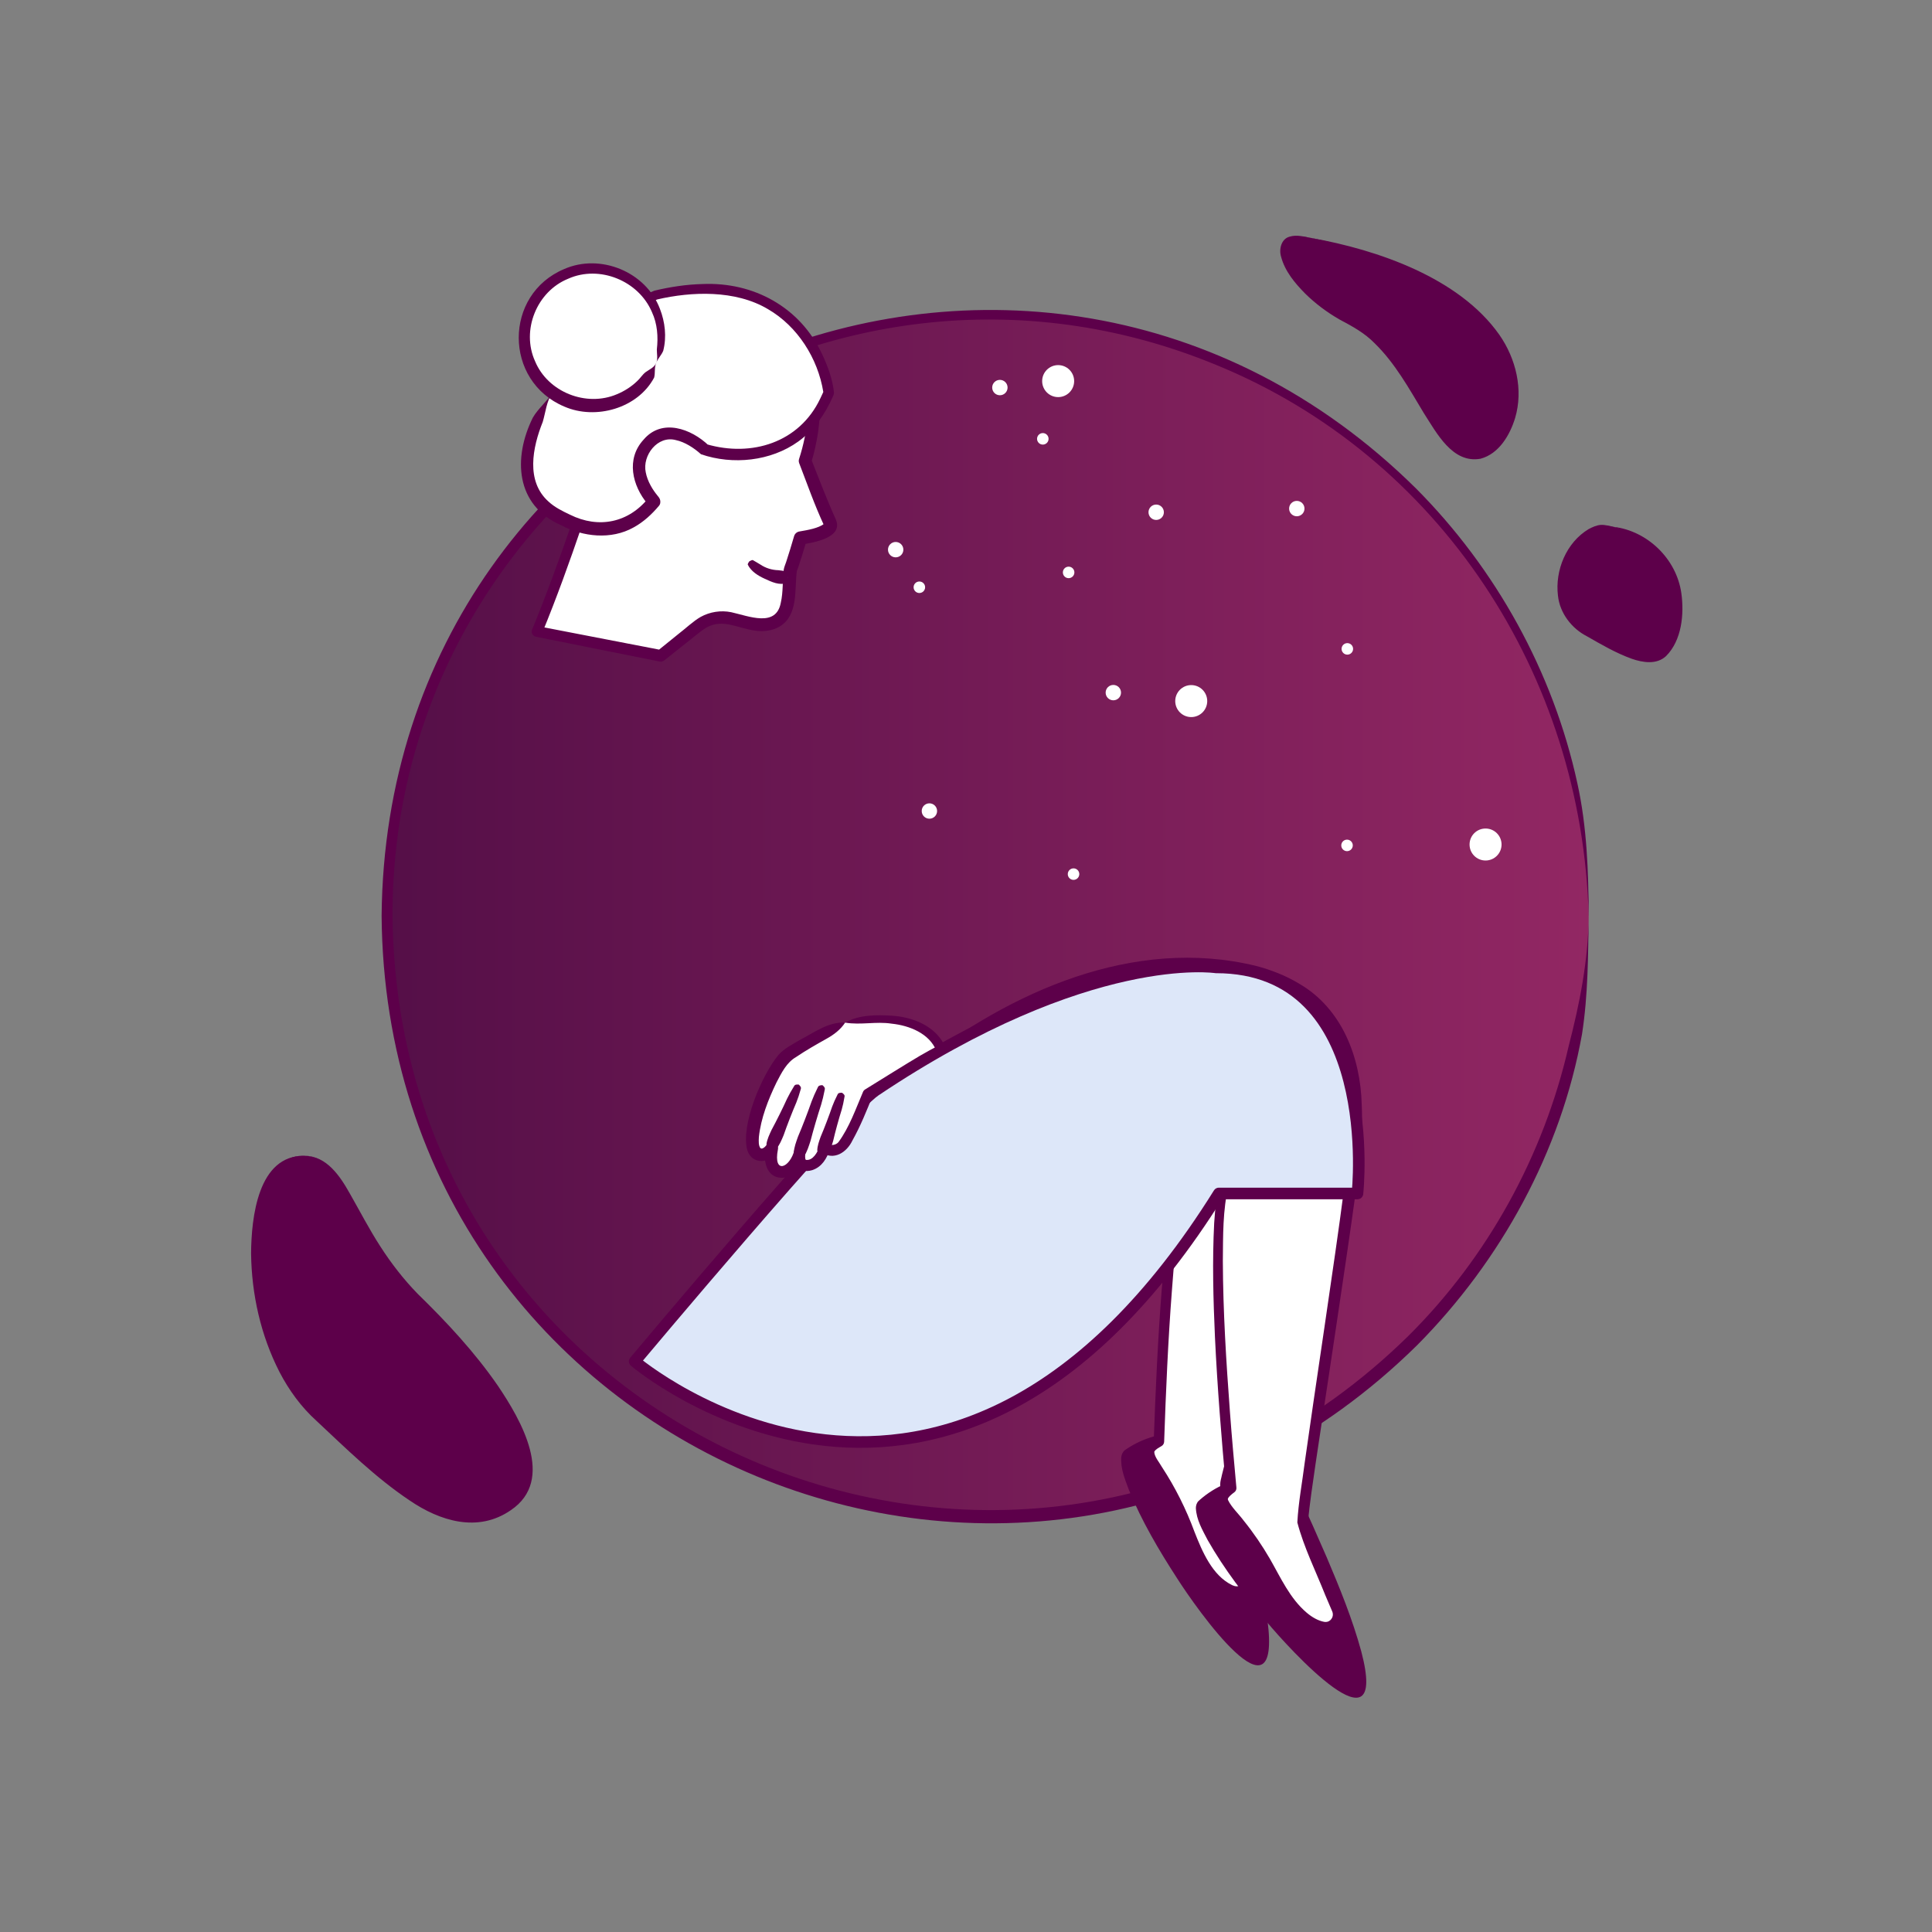 <?xml version="1.0" encoding="utf-8"?>
<svg width="500" height="500" viewBox="0 0 500 500" fill="none" xmlns="http://www.w3.org/2000/svg">
<rect x="0" y="0" width="500" height="500" fill="#808080" stroke="none"/>
<path d="M255.66 392.5C341.535 392.5 411.15 322.884 411.15 237.01C411.15 151.135 341.535 81.519 255.66 81.519C169.785 81.519 100.17 151.135 100.17 237.01C100.17 322.884 169.785 392.5 255.66 392.5Z" fill="url(#paint0_linear_3027_60545)"/>
<path d="M411.14 237.01C411.01 247.22 411 257.48 409.43 267.6C404 297.96 388.44 326.28 366.77 348.12C266.9 446.53 99.82 377.15 98.76 237.01C99.99 97.18 266.74 28.03 366.36 126.31C387.15 147.16 401.98 173.96 408.23 202.75C410.71 213.99 411.09 225.6 411.15 237.01H411.14ZM411.14 237.01C409.51 174.86 372.68 118.11 314.71 94.43C213.54 52.69 101.43 127.43 101.58 237.01C102.93 374.29 266.46 441.83 364.43 345.79C385.02 325.37 399.49 299.02 405.96 270.77C408.82 259.74 411.07 248.46 411.14 237.01Z" fill="#5D004A"/>
<path d="M339.38 61.59C325.24 58.58 332.4 75.05 349.35 83.52C366.29 91.99 370.28 119.4 382.24 118.4C394.2 117.4 409.65 76.54 339.38 61.59Z" fill="#5D004A"/>
<path d="M339.38 61.59C327.33 59.96 333.46 70.56 338.47 75.18C341.08 77.75 344.06 79.95 347.25 81.77C350.57 83.51 353.91 85.35 356.56 88.06C362.01 93.35 365.59 100.05 369.39 106.38C372.67 111.75 377.98 121.24 385.34 116.75C394.45 109.85 393.52 95.71 387.29 87.13C376.28 71.7 356.8 66.36 339.39 61.59H339.38ZM339.38 61.59C356.48 64.64 377.63 71.87 388.02 86.63C392.33 92.8 394.29 100.85 392.11 108.19C390.75 112.63 387.92 117.45 383.16 118.72C375.88 120.03 371.78 112 368.49 106.92C364.66 100.57 361.05 93.99 355.78 88.86C353.19 86.19 349.96 84.43 346.71 82.71C343.45 80.84 340.41 78.58 337.73 75.93C335.08 73.23 332.56 70.23 331.55 66.47C330.95 64.58 331.55 61.85 333.71 61.26C335.63 60.66 337.5 61.26 339.37 61.6L339.38 61.59Z" fill="#5D004A"/>
<path d="M417.62 136.34C406.45 133.79 396.69 155.78 410.14 163.75C423.6 171.72 430.07 174.22 433.56 165.25C437.05 156.28 435.06 140.33 417.61 136.35L417.62 136.34Z" fill="#5D004A"/>
<path d="M417.62 136.34C408.81 135.9 403.27 146.14 404.32 154.02C404.79 158.24 407.47 161.79 411.21 163.76C414.91 165.93 418.63 168.13 422.61 169.6C424.58 170.29 426.73 170.78 428.64 170.18C434.14 168.25 435.07 158.6 434.27 153.58C432.82 144.16 426.28 139.07 417.62 136.32V136.34ZM417.62 136.34C426.41 137.43 433.86 144.65 435.12 153.46C435.9 158.9 435.25 165.74 431.17 169.8C428.75 172.06 425.16 171.49 422.3 170.49C418.17 169 414.42 166.8 410.68 164.66C406.74 162.65 403.67 158.66 403.2 154.17C402.39 147.6 405.37 140.38 411.14 136.93C412.13 136.41 413.19 135.91 414.33 135.84C415.49 135.8 416.57 136.14 417.61 136.34H417.62Z" fill="#5D004A"/>
<path d="M78.85 299.11C60.93 298.33 60.41 346.45 81.34 366.39C102.27 386.32 117.22 400.28 132.17 390.31C147.12 380.34 127.19 353.93 109.25 336.49C91.31 319.05 90.31 299.61 78.85 299.11Z" fill="#5D004A"/>
<path d="M78.85 299.11C73.33 298.98 69.97 304.31 68.28 308.95C64.96 318.86 65.69 329.78 67.97 339.85C70.37 349.93 74.94 359.83 82.69 366.91C86.5 370.54 90.31 374.17 94.23 377.67C101.96 384.27 110.32 392.05 120.82 393.1C126.96 393.41 134.25 390.35 136.4 384.24C139.8 372.16 125.99 355.5 118.5 346.73C111.59 338.81 103.27 332 97.83 322.86C94.97 318.42 92.56 313.71 89.97 309.15C87.38 304.89 84.4 299.43 78.85 299.11ZM78.85 299.11C84.55 299.16 88.01 304.39 90.51 308.84C93.13 313.42 95.53 318.1 98.39 322.51C101.22 326.93 104.45 331.09 108.1 334.84C115.64 342.19 122.88 349.97 128.87 358.66C134.77 367.42 143.87 382.94 132.22 390.82C123.69 396.73 113.86 393.68 105.96 388.28C97.16 382.38 89.61 374.92 81.91 367.72C77.96 364.16 74.76 359.76 72.32 355.05C67.48 345.59 65.1 334.95 64.98 324.35C65.05 315.21 66.72 298.87 78.83 299.13L78.85 299.11Z" fill="#5D004A"/>
<path d="M306.2 371.141C306.2 371.141 297.39 371.201 291.4 375.751C285.41 380.301 317.34 431.451 325.72 430.541C334.1 429.631 316.77 377.521 316.77 377.521L306.2 371.141Z" fill="#5D004A"/>
<path d="M306.2 371.14C301.08 372.28 295.6 372.93 291.51 376.4C290.78 377.84 291.4 379.63 291.77 381.22C292.97 385.33 294.88 389.21 296.83 393.02C301.42 401.81 316.29 426.87 325.05 430.04C330.07 430.8 326.14 413.78 325.61 410.91C323.35 400 319.52 387.69 316.6 377.81C313.48 375.92 309.08 373.34 306.2 371.15V371.14ZM306.2 371.14C309.44 372.57 313.83 375.44 316.94 377.23C318.98 382.63 320.51 388.37 322.19 393.94C324.55 402.27 326.79 410.66 328.01 419.25C331.76 447.75 309.65 416.34 304.63 408.46C299.91 401.19 295.49 393.67 292.18 385.64C291.16 382.85 289.95 380.13 290.19 377.02C290.28 376.41 290.58 375.68 291.13 375.29L291.59 374.97C295.82 372.16 301.11 370.51 306.19 371.12L306.2 371.14Z" fill="#5D004A"/>
<path d="M228.57 288.72C228.57 288.72 345.84 273.14 342.77 289.4C340.4 301.93 317.15 381.18 317.17 384.19C317.18 386.46 321.2 400.76 323.18 407.69C323.9 410.21 321.54 412.57 319.04 411.77C315.85 410.74 311.67 407.22 307.91 397.1C300.56 377.29 293.33 376.73 299.93 373.08C302.17 304.3 307.9 295.2 307.9 295.2L228.58 288.73L228.57 288.72Z" fill="white"/>
<path d="M228.57 288.72C234.44 286.38 240.55 285.71 246.64 285.03C258.83 283.63 271.03 282.38 283.26 281.48C295.12 280.9 336.1 277.36 343.35 285.87C344.4 286.98 344.61 289.05 344.16 290.44L343.91 291.59C337.98 315.56 328.43 347.4 321.89 371.32C320.78 375.57 319.39 379.99 318.58 384.25C318.63 384.87 318.8 385.64 318.92 386.27C320.43 392.93 322.33 399.54 324.18 406.15L324.49 407.25C325.57 410.49 322.37 414.09 319 413.18C316.87 412.64 315 411.23 313.55 409.74C310.23 406.25 308.2 401.73 306.54 397.34C304.22 390.89 300.97 384.96 297.22 379.22C295.05 375.91 295.82 373.66 299.27 371.9L298.58 373.03C299.05 359.93 299.63 346.85 300.65 333.78C301.45 323.97 302.41 314.14 304.16 304.43C304.89 301.07 305.37 297.71 306.87 294.55L307.79 296.38C284.61 294.4 252.01 291.14 228.57 288.71V288.72ZM228.57 288.72C251.93 290.31 285.03 292.07 307.99 294C308.88 294.06 309.38 295.09 308.91 295.83C306.68 301.77 306.05 308.25 305.16 314.51C304.34 320.97 303.78 327.47 303.29 333.98C302.29 347 301.73 360.06 301.28 373.12C301.26 373.61 300.98 374.03 300.59 374.25C299.84 374.71 299.03 375.09 298.72 375.73C298.75 377.04 300.08 378.52 300.76 379.75C304.15 384.92 306.97 390.57 309.11 396.38C311.13 401.54 313.73 407.69 318.8 410.19C319.02 410.33 319.25 410.34 319.47 410.45L319.64 410.49C320.74 410.79 321.92 409.81 321.93 408.7C321.95 408.47 321.91 408.28 321.84 408.01L321.52 406.9C319.85 401 318.18 395.11 316.71 389.12C316.38 387.62 315.9 385.87 315.78 384.34C315.78 383.24 316.06 382.65 316.23 381.72C317.98 374.54 322.06 360.18 324.06 352.86C328.73 335.48 337.14 307.03 341.08 289.8C343.04 284.33 323.53 283.96 320.03 283.78C301.75 283.34 283.45 284.83 265.23 286.31C259.14 286.84 253.06 287.43 246.98 288.06C240.9 288.72 234.84 289.48 228.58 288.72H228.57Z" fill="#5D004A"/>
<path d="M324.62 382.4C324.62 382.4 315.89 383.56 310.52 388.83C305.15 394.1 343.25 440.84 351.44 438.88C359.63 436.92 335.91 387.4 335.91 387.4L324.62 382.4Z" fill="#5D004A"/>
<path d="M324.62 382.4C319.69 384.17 314.33 385.51 310.7 389.46C310.16 390.98 310.99 392.68 311.57 394.21C313.28 398.13 315.65 401.74 318.07 405.28C323.72 413.43 341.63 436.42 350.71 438.46C355.79 438.59 349.75 422.19 348.87 419.41C345.26 408.87 339.91 397.14 335.78 387.7C332.44 386.21 327.76 384.21 324.62 382.4ZM324.62 382.4C328.02 383.41 332.73 385.71 336.04 387.1C338.74 392.2 340.98 397.71 343.35 403.02C346.73 410.98 350.02 419.03 352.3 427.4C359.6 455.21 333.72 426.82 327.75 419.64C322.16 413.02 316.83 406.12 312.54 398.56C311.18 395.92 309.63 393.37 309.49 390.26C309.49 389.65 309.71 388.88 310.21 388.43L310.62 388.06C314.46 384.74 319.5 382.44 324.62 382.41V382.4Z" fill="#5D004A"/>
<path d="M204.45 309.77C204.45 309.77 251.39 248.84 308.18 249.6C351.7 250.19 351.64 280.2 350.63 296.71C349.85 309.44 336.74 390.98 337.14 393.96C337.44 396.21 343.21 409.9 346.05 416.52C347.08 418.93 345.03 421.57 342.46 421.09C339.16 420.47 334.57 417.5 329.58 407.94C319.8 389.21 312.56 389.56 318.64 385.11C312.22 316.59 316.76 306.84 316.76 306.84L204.45 309.77Z" fill="white"/>
<path d="M204.45 309.77C212.58 296.24 224.7 285.7 236.9 275.92C261.4 256.69 293.39 242.26 325.07 249.98C328.96 251 332.79 252.49 336.3 254.62C347.29 261.04 352.1 273.63 352.41 285.84C352.79 293.75 351.82 301.65 350.73 309.43C348.63 324.96 342.84 362.85 340.46 378.88C339.78 383.84 338.94 388.81 338.53 393.78C338.63 394.35 338.85 394.97 339.05 395.56C341.55 402.69 344.76 409.64 347.55 416.68C348.45 419.83 345.44 423.16 342.21 422.46C335.82 420.99 332.11 415.12 329.06 409.88C326.36 404.71 323.44 399.81 319.78 395.3C318.31 393.28 316.22 391.55 315.21 389C314.46 386.92 316.33 385.07 317.84 384.04L317.3 385.25C316.12 372.2 315.05 359.14 314.43 346.05C313.99 336.21 313.72 326.35 314.23 316.49C314.53 313.07 314.59 309.67 315.68 306.35L316.8 308.05C297.9 308.49 278.96 308.87 260.09 309.2C244.34 309.49 219.63 310.04 204.46 309.79L204.45 309.77ZM204.45 309.77C221.59 308.56 244.11 308.13 261.13 307.43C279.69 306.78 298.19 306.19 316.73 305.65C317.39 305.63 317.94 306.15 317.95 306.81C316.42 313.15 316.54 319.85 316.47 326.36C316.52 339.4 317.34 352.45 318.31 365.46C318.79 371.97 319.39 378.48 319.98 384.99C320.03 385.48 319.81 385.93 319.44 386.2C318.72 386.72 317.99 387.36 317.82 387.75C317.75 387.93 317.74 387.95 317.8 388.19C318.72 390.11 320.52 391.73 321.91 393.59C324.4 396.68 326.64 399.97 328.63 403.39C331.46 408.32 333.82 413.69 338.21 417.4C339.58 418.55 341.13 419.45 342.73 419.74C343.3 419.83 343.85 419.7 344.28 419.3C344.98 418.65 345.13 417.73 344.71 416.87L344.13 415.52L342.98 412.82C340.54 406.67 337.42 400.41 335.75 394.01C336.03 388.77 337.02 383.64 337.67 378.45C339.93 362.21 345.65 324.74 347.66 309C348.7 301.34 349.62 293.68 349.21 285.98C348.62 269.46 340.73 257.34 324.22 253.25C293.68 245.92 262.75 259.94 238.84 278.39C226.41 287.8 215.87 299.1 204.47 309.76L204.45 309.77Z" fill="#5D004A"/>
<path d="M205.4 89.47C215.34 98.64 208.36 119.32 208.36 119.32C208.36 119.32 213.38 132.5 214.8 135.27C216.22 138.04 207.15 139.26 207.15 139.26C207.15 139.26 205.35 145.46 204.65 147.18C203.95 148.9 205.12 157.96 201.42 160.46C197.72 162.96 193.18 160.95 189.01 160.05C186.05 159.41 182.96 160.15 180.6 162.05L170.99 169.75L138.98 163.45C138.98 163.45 145.72 146.92 151.78 128.6C157.85 110.27 163.24 90.15 172.41 86.23C190.75 78.39 205.39 89.47 205.39 89.47H205.4Z" fill="white"/>
<path d="M205.4 89.47C207.33 91.33 209.41 93.24 210.68 95.69C212.96 100.72 212.37 106.6 211.71 111.91C211.29 114.59 210.74 117.18 209.91 119.84L209.89 118.73C211.97 123.97 213.99 129.3 216.3 134.41C218.38 139.23 210.48 140.4 207.38 140.94L208.79 139.72C208.12 142 207.45 144.24 206.68 146.54C206.6 146.77 206.27 147.68 206.21 147.84C205.6 152.61 206.65 159.26 201.73 162.17C199.93 163.24 197.57 163.51 195.61 163.23C191 162.68 187.12 159.99 182.84 162.41C181.16 163.39 179.01 165.35 177.45 166.51L171.92 170.9C171.57 171.19 171.11 171.28 170.69 171.2L138.71 164.79C137.96 164.64 137.47 163.91 137.62 163.15C145.28 144.58 151.2 125.56 157.8 106.55C160.73 99.3 163.49 91.08 170.1 86.18C170.56 85.88 171.43 85.41 171.93 85.19C179.34 82.03 187.81 81.52 195.51 83.84C199.15 84.69 202.38 87.34 205.39 89.44L205.4 89.47ZM205.4 89.47C203.37 88 200.88 87.32 198.52 86.67C191.63 84.32 184.11 83.55 177.08 85.73C175.38 86.22 173.67 86.84 172.09 87.64C171.72 87.85 171.03 88.33 170.7 88.59C165.29 93.43 162.78 100.73 160.17 107.43C153.8 126.27 147.86 145.49 140.26 163.95L139.24 162.06L171.27 168.25L170.04 168.55L175.53 164.11C177.28 162.78 179.45 160.72 181.34 159.65C183.72 158.34 186.57 157.89 189.25 158.44C193.8 159.45 200.83 162.44 202.06 156.03C202.72 153.19 202.47 150.32 202.84 147.36C202.93 146.79 203.27 146 203.46 145.43C204.18 143.26 204.85 140.99 205.51 138.76C205.71 138.09 206.27 137.63 206.92 137.54C209.1 137.17 211.81 136.7 213.29 135.56C213.26 135.59 213.21 135.85 213.25 135.95C213.27 135.99 213.25 135.99 213.26 136C213.26 136.01 213.29 136.04 213.24 135.94C210.8 130.68 208.9 125.25 206.83 119.87C206.69 119.5 206.69 119.12 206.8 118.78C209.11 111.66 209.92 103.81 208.34 96.44C208.05 93.94 207.37 91.22 205.4 89.44V89.47Z" fill="#5D004A"/>
<path d="M142.99 101.58C142.99 101.58 142.76 101.91 142.39 102.51C139.57 107 128.58 126.62 146.03 134.38C146.66 134.64 159.28 142.16 169.24 129.81C169.3 129.65 161.67 121.98 167.65 114.93C173.63 107.88 182.38 116.38 182.38 116.38C182.38 116.38 205.07 123.82 214.45 101.74C214.77 100.96 209.3 66.98 169.71 76.36C154.9 81.81 143 101.58 143 101.58H142.99Z" fill="white"/>
<path d="M142.99 101.58C141.43 103.78 141.21 106.7 140.46 109.19C137.82 115.77 136.02 124.54 141.97 129.82C143.55 131.29 145.57 132.28 147.51 133.2C154.94 136.9 162.75 135.29 167.92 128.75L167.67 129.17C167.41 129.57 167.51 130.4 167.82 130.71L167.8 130.68L167.76 130.63L167.61 130.44C163.6 125.67 161.96 118.75 166.57 113.77C171.31 108.18 178.9 110.94 183.43 115.31L182.85 114.96C194.52 118.36 206.86 114.55 212.27 103.16L212.89 101.84L213.13 101.31C213.04 101.79 213.1 101.47 213.07 101.44C211.66 92.75 206.43 84.47 198.77 80.02C190.3 74.96 178.9 75.45 170.12 77.49C160.78 81.04 153.8 88.73 147.61 96.32C146.03 98.02 144.19 99.58 142.99 101.59V101.58ZM142.99 101.58C144.67 98.99 145.61 95.81 147.65 93.4C151.51 88.41 155.84 83.77 160.91 79.96C163.52 78.08 166.33 76.39 169.4 75.21C173.44 74.26 177.58 73.61 181.77 73.51C195.03 72.92 207.07 79.49 212.77 91.67C214.22 94.78 215.43 98.01 215.82 101.46C215.86 101.82 215.74 102.27 215.56 102.6C213.6 107.11 210.69 111.31 206.6 114.26C199.47 119.39 189.62 120.38 181.42 117.56C179.58 115.9 177.21 114.38 174.89 113.89C170.17 112.63 166.18 117.89 167.12 122.24C167.34 123.39 167.77 124.53 168.37 125.62C168.88 126.59 169.54 127.51 170.24 128.37C170.55 128.73 170.81 129.08 170.88 129.6C170.93 130.12 170.86 130.53 170.55 130.89C168.72 133.07 166.57 135.08 163.97 136.5C158.17 139.75 150.86 138.96 145.18 135.91C133.38 130.74 132.75 118.48 137.89 108.1C139.25 105.72 141.56 103.91 143 101.62L142.99 101.58Z" fill="#5D004A"/>
<path d="M153.41 104.97C163.207 104.97 171.15 97.028 171.15 87.23C171.15 77.433 163.207 69.49 153.41 69.49C143.612 69.49 135.67 77.433 135.67 87.23C135.67 97.028 143.612 104.97 153.41 104.97Z" fill="white"/>
<path d="M169.83 93.93C169.29 95.04 169.62 96.51 169.29 97.72C165.07 105.67 154.17 108.76 146.06 105.23C130.34 98.63 130.31 76.22 146.01 69.63C155.37 65.51 167.18 70.35 170.79 79.93C172.12 83.35 172.56 87.2 171.65 90.76C171.21 91.89 170.22 92.81 169.83 93.93ZM169.83 93.93C170.29 92.84 169.98 91.55 169.99 90.44C170.37 87.18 170.13 83.8 168.73 80.79C165.29 72.65 155.14 68.52 147.06 72.13C138.9 75.42 134.84 85.51 138.48 93.5C141.8 101.49 151.71 105.4 159.63 102.04C161.57 101.24 163.39 100.09 164.91 98.62C165.72 97.89 166.23 96.96 167.11 96.29C168.01 95.64 169.38 95.08 169.82 93.93H169.83Z" fill="#5D004A"/>
<path d="M203.93 149.42C203.93 149.42 198.02 149.97 193.9 145.28L203.93 149.42Z" fill="#DDE7F9"/>
<path d="M203.93 149.42C203.87 150.04 203.86 150.4 203.62 150.85C201.72 151.59 199.65 150.58 197.93 149.79C196.18 149 194.39 147.89 193.52 146.13C193.52 145.85 193.7 145.59 193.92 145.28C194.26 145.1 194.53 144.94 194.81 144.94C195.47 145.29 196.11 145.72 196.76 146.09C198.15 147.03 199.79 147.53 201.45 147.57C202.08 147.64 203.05 147.72 203.57 148.04C203.78 148.49 203.8 148.83 203.96 149.44L203.93 149.42Z" fill="#5D004A"/>
<path d="M276.56 149.63C277.383 149.63 278.05 148.963 278.05 148.14C278.05 147.317 277.383 146.65 276.56 146.65C275.737 146.65 275.07 147.317 275.07 148.14C275.07 148.963 275.737 149.63 276.56 149.63Z" fill="white"/>
<path d="M277.83 227.71C278.653 227.71 279.32 227.043 279.32 226.22C279.32 225.397 278.653 224.73 277.83 224.73C277.007 224.73 276.34 225.397 276.34 226.22C276.34 227.043 277.007 227.71 277.83 227.71Z" fill="white"/>
<path d="M237.93 153.47C238.753 153.47 239.42 152.803 239.42 151.98C239.42 151.157 238.753 150.49 237.93 150.49C237.107 150.49 236.44 151.157 236.44 151.98C236.44 152.803 237.107 153.47 237.93 153.47Z" fill="white"/>
<path d="M348.69 169.42C349.513 169.42 350.18 168.753 350.18 167.93C350.18 167.107 349.513 166.44 348.69 166.44C347.867 166.44 347.2 167.107 347.2 167.93C347.2 168.753 347.867 169.42 348.69 169.42Z" fill="white"/>
<path d="M269.88 115.06C270.703 115.06 271.37 114.393 271.37 113.57C271.37 112.747 270.703 112.08 269.88 112.08C269.057 112.08 268.39 112.747 268.39 113.57C268.39 114.393 269.057 115.06 269.88 115.06Z" fill="white"/>
<path d="M348.61 220.28C349.433 220.28 350.1 219.613 350.1 218.79C350.1 217.967 349.433 217.3 348.61 217.3C347.787 217.3 347.12 217.967 347.12 218.79C347.12 219.613 347.787 220.28 348.61 220.28Z" fill="white"/>
<path d="M308.29 185.58C310.576 185.58 312.43 183.726 312.43 181.44C312.43 179.153 310.576 177.3 308.29 177.3C306.003 177.3 304.15 179.153 304.15 181.44C304.15 183.726 306.003 185.58 308.29 185.58Z" fill="white"/>
<path d="M384.46 222.7C386.746 222.7 388.6 220.846 388.6 218.56C388.6 216.273 386.746 214.42 384.46 214.42C382.173 214.42 380.32 216.273 380.32 218.56C380.32 220.846 382.173 222.7 384.46 222.7Z" fill="white"/>
<path d="M299.22 134.56C300.319 134.56 301.21 133.669 301.21 132.57C301.21 131.471 300.319 130.58 299.22 130.58C298.121 130.58 297.23 131.471 297.23 132.57C297.23 133.669 298.121 134.56 299.22 134.56Z" fill="white"/>
<path d="M258.77 102.29C259.869 102.29 260.76 101.399 260.76 100.3C260.76 99.201 259.869 98.31 258.77 98.31C257.671 98.31 256.78 99.201 256.78 100.3C256.78 101.399 257.671 102.29 258.77 102.29Z" fill="white"/>
<path d="M335.61 133.61C336.709 133.61 337.6 132.719 337.6 131.62C337.6 130.521 336.709 129.63 335.61 129.63C334.511 129.63 333.62 130.521 333.62 131.62C333.62 132.719 334.511 133.61 335.61 133.61Z" fill="white"/>
<path d="M231.8 144.24C232.899 144.24 233.79 143.349 233.79 142.25C233.79 141.151 232.899 140.26 231.8 140.26C230.701 140.26 229.81 141.151 229.81 142.25C229.81 143.349 230.701 144.24 231.8 144.24Z" fill="white"/>
<path d="M288.13 181.24C289.229 181.24 290.12 180.349 290.12 179.25C290.12 178.151 289.229 177.26 288.13 177.26C287.031 177.26 286.14 178.151 286.14 179.25C286.14 180.349 287.031 181.24 288.13 181.24Z" fill="white"/>
<path d="M240.53 211.88C241.629 211.88 242.52 210.989 242.52 209.89C242.52 208.791 241.629 207.9 240.53 207.9C239.431 207.9 238.54 208.791 238.54 209.89C238.54 210.989 239.431 211.88 240.53 211.88Z" fill="white"/>
<path d="M273.85 102.77C276.136 102.77 277.99 100.917 277.99 98.63C277.99 96.344 276.136 94.49 273.85 94.49C271.564 94.49 269.71 96.344 269.71 98.63C269.71 100.917 271.564 102.77 273.85 102.77Z" fill="white"/>
<path d="M314.7 250.36C314.7 250.36 281.73 245.25 226.53 282.23C218.48 287.62 164.26 352.32 164.26 352.32C164.26 352.32 245.34 421.15 315.44 308.87H351.31C351.31 308.87 357.74 250.36 314.69 250.36H314.7Z" fill="#DDE7F9" stroke="#5D004A" stroke-width="3" stroke-linecap="round" stroke-linejoin="round"/>
<path d="M218.74 264.63C218.74 264.63 208.27 269.83 203.81 273.08C199.35 276.32 191.36 296.58 196.2 298.67C198.28 299.57 199.78 297.11 199.78 297.11C199.78 297.11 198.43 302.73 201.94 303.26C205.45 303.79 207.08 297.86 207.08 297.86C207.08 297.86 206.11 301.65 208.86 301.62C212.14 301.58 213.42 297.12 213.42 297.12C213.42 297.12 215.37 298.64 217.66 296.87C219.95 295.1 224.6 283.08 224.6 283.08C224.6 283.08 231.67 278.74 235.69 276.17C239.71 273.6 243.53 271.62 243.53 271.62C243.53 271.62 240.48 260.48 218.74 264.64V264.63Z" fill="white"/>
<path d="M218.74 264.63C217.48 266.53 215.81 267.76 213.92 268.82C211.24 270.32 208.57 271.84 206.04 273.55C203.55 274.99 202.31 277.56 200.95 280.15C198.8 284.6 196.93 289.36 196.4 294.24C196.34 295.33 196.28 296.46 196.8 297.14C197.13 297.33 197.33 297.26 197.73 296.99C197.99 296.81 198.28 296.47 198.43 296.24C199.4 294.78 201.72 295.82 201.32 297.49C200.06 303.98 204.42 302.37 205.64 297.51L208.49 298.23C208.32 298.87 208.33 299.84 208.49 300.07C208.56 300.18 208.48 300.12 208.63 300.18C210.36 300.39 211.59 298.23 212.07 296.75L214.27 296.03C215.06 296.58 216.35 296.33 216.98 295.6C219.8 291.78 221.47 286.98 223.34 282.6C223.45 282.32 223.65 282.1 223.89 281.95C227.17 279.93 234.81 275.15 238.05 273.25C239.67 272.31 241.29 271.42 242.96 270.55L242.34 271.96C240.52 267.44 235.35 265.4 230.74 264.92C226.69 264.3 222.82 265.33 218.74 264.66V264.63ZM218.74 264.63C222.39 262.58 226.88 262.62 230.95 262.87C235.79 263.21 241.07 265.12 243.81 269.41C244.31 270.24 245.48 272.02 244.09 272.7C238.53 275.67 230.77 280.86 225.3 284.21L225.85 283.55C224.28 287.49 222.69 291.43 220.6 295.17C219.13 298.25 215.82 300.44 212.56 298.22L214.76 297.5C213.96 299.81 212.75 301.98 210.21 302.83C206.46 303.94 204.81 300.76 205.65 297.49C206.11 295.6 208.91 296.25 208.52 298.14C207.72 301.09 205.9 304.82 202.3 304.81C198.11 304.78 197.42 299.92 198.22 296.74L201.14 297.94C199.33 301.14 194.7 301.54 193.42 297.74C191.58 291.21 197.22 278.12 201.46 273.02C202.91 271.36 205.1 270.29 206.96 269.16C210.73 267.24 214.28 264.43 218.73 264.64L218.74 264.63Z" fill="#5D004A"/>
<path d="M199.41 297.25C198.71 296.73 198.42 296.4 198.35 296.16C198.51 294.88 199.13 293.61 199.68 292.42C200.94 290.11 202.61 286.73 203.71 284.31C204.21 283.29 204.77 282.3 205.37 281.33C205.61 281.03 205.54 280.58 206.72 280.69C207.59 281.49 207.22 281.74 207.16 282.12C206.86 283.22 206.5 284.3 206.08 285.35C205.02 287.81 203.66 291.3 202.8 293.79C202.29 295 201.77 296.31 200.93 297.29C200.7 297.4 200.26 297.41 199.41 297.24V297.25Z" fill="#5D004A"/>
<path d="M206.57 299.34C205.83 298.87 205.52 298.55 205.43 298.31C205.51 296.91 206.05 295.51 206.52 294.17C207.64 291.57 209.09 287.77 210.04 285.05C210.47 283.91 210.97 282.78 211.52 281.68C211.74 281.33 211.65 280.86 212.84 280.84C213.77 281.59 213.41 281.89 213.38 282.31C213.15 283.51 212.86 284.71 212.51 285.88C211.61 288.63 210.47 292.5 209.76 295.26C209.32 296.61 208.89 298.05 208.11 299.21C207.89 299.35 207.45 299.41 206.58 299.33L206.57 299.34Z" fill="#5D004A"/>
<path d="M212.69 298.75C211.94 298.32 211.61 298.03 211.51 297.81C211.51 296.59 211.97 295.38 212.37 294.23C213.33 291.99 214.57 288.72 215.37 286.38C215.74 285.39 216.17 284.43 216.65 283.49C216.85 283.19 216.73 282.78 217.91 282.8C218.87 283.48 218.53 283.74 218.51 284.1C218.34 285.14 218.12 286.18 217.83 287.19C217.08 289.56 216.16 292.91 215.61 295.3C215.25 296.47 214.9 297.71 214.19 298.7C213.98 298.82 213.55 298.86 212.69 298.76V298.75Z" fill="#5D004A"/>
<defs>
<linearGradient id="paint0_linear_3027_60545" x1="100.17" y1="237.01" x2="411.14" y2="237.01" gradientUnits="userSpaceOnUse">
<stop stop-color="#550F48"/>
<stop offset="1" stop-color="#922763"/>
</linearGradient>
</defs>
</svg>
